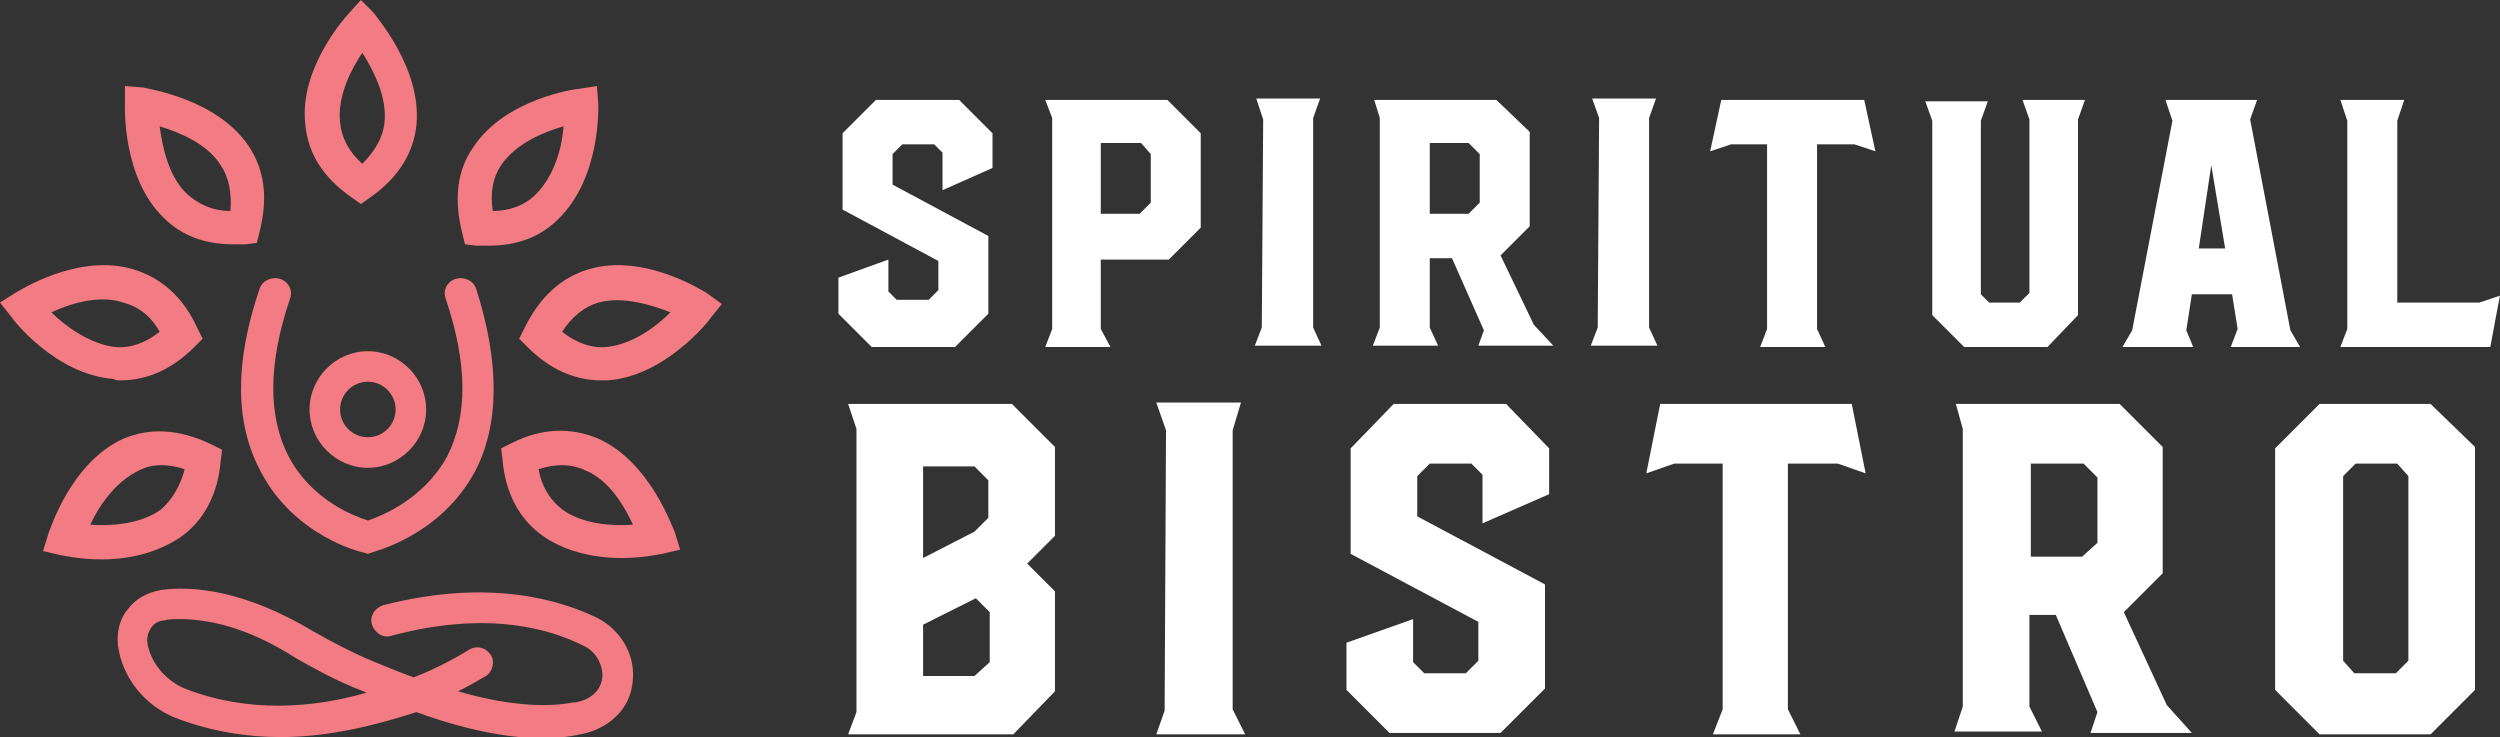 <?xml version="1.0" encoding="utf-8"?>
<!-- Generator: Adobe Illustrator 24.1.0, SVG Export Plug-In . SVG Version: 6.00 Build 0)  -->
<svg version="1.1" id="Layer_1" xmlns="http://www.w3.org/2000/svg" xmlns:xlink="http://www.w3.org/1999/xlink" x="0px" y="0px"
	 width="180.1px" height="53.1px" viewBox="0 0 180.1 53.1" style="enable-background:new 0 0 180.1 53.1;" xml:space="preserve">
<rect x="0" y="0" width="180.1" height="53.1" fill="#333333" stroke="none"/>
<style type="text/css">
	.st0{fill:#F37B83;}
	.st1{fill:#FFFFFF;}
</style>
<g>
	<g>
		<path class="st0" d="M20.2,53.1c-2.4,0-5-0.4-7.6-1.4c-2.2-0.9-3.8-2.9-4.1-5.2c-0.1-0.9,0.1-1.9,0.7-2.6c0.6-0.8,1.4-1.2,2.4-1.4
			c2.3-0.3,6,0,11,3c1.4,0.8,2.6,1.4,3.7,1.9c1.2,0.5,2.4,1,3.5,1.4c1.8-0.7,3.2-1.5,4-2c0.5-0.3,1.1-0.2,1.5,0.3l0,0
			c0.4,0.5,0.2,1.3-0.3,1.6c-0.5,0.3-1.2,0.7-2,1.1c3.4,1,6.3,1.2,8.3,0.8l0.1,0c0.2,0,1.9-0.3,2-1.9c0-0.9-0.5-1.8-1.4-2.2
			c-2.2-1.1-6.7-2.6-13.8-0.7c-0.6,0.2-1.2-0.2-1.4-0.8l0,0c-0.2-0.6,0.2-1.2,0.8-1.4c7.8-2,12.9-0.3,15.4,0.9
			c1.6,0.8,2.7,2.5,2.6,4.3c-0.1,2.8-2.5,3.9-3.8,4.1c-3.4,0.8-8-0.2-11.8-1.6C27.2,52.2,23.8,53.1,20.2,53.1z M12.9,44.6
			c-0.4,0-0.8,0-1.1,0.1c-0.3,0-0.7,0.2-0.9,0.5c-0.2,0.3-0.3,0.6-0.3,1c0.2,1.5,1.3,2.8,2.7,3.4c4.6,1.8,9.3,1.4,13.1,0.3
			c-0.4-0.2-0.8-0.3-1.2-0.5c-1.2-0.5-2.5-1.2-3.9-2C17.7,45.1,14.9,44.6,12.9,44.6z"/>
	</g>
	<g>
		<path class="st0" d="M26.5,39.9l-0.3-0.1c-0.2,0-5-1.2-7.4-5.8c-1.9-3.5-1.9-7.9-0.1-13.2c0.2-0.6,0.9-0.9,1.5-0.7l0,0
			c0.6,0.2,0.9,0.8,0.7,1.4c-1.6,4.7-1.6,8.5-0.1,11.4c1.7,3.2,4.8,4.3,5.7,4.6c0.9-0.3,4-1.5,5.7-4.6c1.5-2.9,1.5-6.7-0.1-11.4
			c-0.2-0.6,0.1-1.2,0.7-1.4h0c0.6-0.2,1.3,0.1,1.5,0.7C36,26.1,36,30.6,34.2,34c-2.5,4.6-7.2,5.7-7.4,5.8L26.5,39.9z"/>
	</g>
	<g>
		<path class="st0" d="M26.5,33.7c-2.3,0-4.2-1.9-4.2-4.2c0-2.3,1.9-4.2,4.2-4.2c2.3,0,4.2,1.9,4.2,4.2
			C30.7,31.8,28.8,33.7,26.5,33.7z M26.5,27.5c-1.1,0-2,0.9-2,2c0,1.1,0.9,2,2,2c1.1,0,2-0.9,2-2C28.5,28.4,27.6,27.5,26.5,27.5z"/>
	</g>
	<g>
		<path class="st0" d="M26,0l-0.9,1C25,1.1,21.5,4.9,22,9c0.2,2.1,1.3,3.8,3.3,5.2l0.7,0.5l0.7-0.5c2-1.4,3.1-3.2,3.3-5.2
			c0.4-4.1-3-7.9-3.1-8.1L26,0z M27.7,8.8c-0.1,1.1-0.7,2.1-1.6,3c-1-0.9-1.5-1.9-1.6-3c-0.2-1.9,0.8-3.8,1.6-5
			C26.8,4.9,27.9,6.9,27.7,8.8z"/>
		<path class="st0" d="M10.3,6.3L9,6.2L9,7.5c0,0.2-0.2,5.3,2.8,8.2c1.3,1.3,3,1.9,5,1.9c0.3,0,0.6,0,0.9,0l0.8-0.1l0.2-0.8
			c0.6-2.4,0.4-4.4-0.8-6.2C15.6,7.1,10.6,6.4,10.3,6.3z M15.9,11.9c0.6,0.9,0.8,2,0.7,3.3c-1.3,0-2.3-0.5-3.1-1.2
			c-1.4-1.3-1.8-3.5-2-4.9C12.8,9.5,14.9,10.3,15.9,11.9z"/>
		<path class="st0" d="M8.7,27.4c1.9,0,3.7-0.8,5.3-2.4l0.6-0.6l-0.4-0.8c-1-2.2-2.6-3.6-4.6-4.2c-4-1.2-8.3,1.6-8.5,1.7L0,21.8
			l0.8,1c0.1,0.2,3.2,4.2,7.4,4.5C8.3,27.4,8.5,27.4,8.7,27.4z M3.7,22.5c1.3-0.6,3.4-1.3,5.2-0.7c1.1,0.3,2,1,2.6,2.1
			c-1,0.8-2.1,1.2-3.2,1.1C6.5,24.8,4.7,23.5,3.7,22.5z"/>
		<path class="st0" d="M8.9,31.6c-3.8,1.7-5.3,6.6-5.4,6.8l-0.4,1.3l1.3,0.3c0.1,0,1.3,0.3,2.9,0.3c2.3,0,4.2-0.6,5.7-1.6
			c1.7-1.2,2.7-3.1,2.9-5.5l0.1-0.8l-0.8-0.4C12.9,30.9,10.8,30.8,8.9,31.6z M13.3,33.8C13,35,12.4,36,11.6,36.7
			c-1.5,1.1-3.7,1.2-5.1,1.1c0.6-1.3,1.8-3.1,3.5-3.9C10.9,33.4,12.1,33.4,13.3,33.8z"/>
		<path class="st0" d="M43.1,7.5L43,6.2l-1.3,0.2c-0.2,0-5.3,0.7-7.6,4.2c-1.2,1.7-1.4,3.8-0.8,6.2l0.2,0.8l0.8,0.1
			c0.3,0,0.6,0,0.9,0c2,0,3.7-0.6,5-1.9C43.3,12.8,43.1,7.7,43.1,7.5z M36.1,11.9c1.1-1.6,3.1-2.4,4.5-2.8c-0.1,1.4-0.6,3.5-2,4.9
			c-0.8,0.8-1.9,1.2-3.1,1.2C35.3,13.9,35.5,12.8,36.1,11.9L36.1,11.9z"/>
		<path class="st0" d="M50.9,21.1c-0.2-0.1-4.5-2.9-8.5-1.7c-2,0.6-3.5,2-4.6,4.2l-0.4,0.8l0.6,0.6c1.6,1.6,3.4,2.4,5.3,2.4
			c0.2,0,0.3,0,0.5,0c4.1-0.3,7.3-4.3,7.4-4.5l0.8-1L50.9,21.1z M43.7,25c-1.1,0.1-2.2-0.3-3.2-1.1c0.7-1.1,1.6-1.8,2.6-2.1
			c1.8-0.5,3.9,0.2,5.2,0.7C47.3,23.5,45.6,24.8,43.7,25L43.7,25z"/>
		<path class="st0" d="M43.1,31.6c-1.9-0.8-4-0.8-6.2,0.3l-0.8,0.4l0.1,0.8c0.2,2.4,1.2,4.3,2.9,5.5c1.4,1,3.4,1.6,5.7,1.6
			c1.6,0,2.8-0.3,2.9-0.3l1.3-0.3l-0.4-1.3C48.5,38.2,46.9,33.3,43.1,31.6z M45.6,37.8c-1.4,0.1-3.6,0-5.1-1.1
			C39.6,36,39,35,38.8,33.8c1.2-0.4,2.4-0.4,3.4,0.1C43.9,34.6,45,36.5,45.6,37.8z"/>
	</g>
</g>
<g>
	<path class="st1" d="M63.1,7.2h6l2.4,2.4v2.5l-3.6,1.6V11l-0.6-0.6l-2.3,0l-0.7,0.7v2.2l6.9,3.7v5.6L68.8,25h-6l-2.4-2.4v-2.6
		l3.6-1.3v2.3l0.6,0.6h2.3l0.7-0.7v-2.1l-6.9-3.7V9.6L63.1,7.2z"/>
	<path class="st1" d="M75.3,7.2h8.8l2.4,2.4l0,6.8l-2.3,2.3h-4.9v5L80,25h-4.7l0.5-1.3V8.5L75.3,7.2z M79.3,10.4v5h2.8l0.8-0.8v-3.5
		l-0.7-0.8H79.3z"/>
	<path class="st1" d="M90.5,7.1h4.6l-0.5,1.4l0,15.1l0.6,1.3h-4.8l0.5-1.3L91,8.6L90.5,7.1z"/>
	<path class="st1" d="M99,7.2h8.8l2.4,2.3l0,6.8l-2.1,2.1l2.4,5l1.4,1.5h-5.4l0.4-1.1l-2.3-5.2H103v5l0.6,1.3h-4.7l0.5-1.3V8.5
		L99,7.2z M103,10.4v5h2.8l0.8-0.8v-3.5l-0.8-0.8H103z"/>
	<path class="st1" d="M114.7,7.1h4.6l-0.5,1.4l0,15.1l0.6,1.3h-4.8l0.5-1.3l0.1-15.1L114.7,7.1z"/>
	<path class="st1" d="M124,7.2h10.3l0.8,3.7l-1.5-0.5h-2.7v13.3l0.6,1.3h-4.7l0.5-1.3V10.4h-2.6l-1.5,0.5L124,7.2z"/>
	<path class="st1" d="M145.7,7.2h4.5l-0.5,1.4l0,14.1l-2.2,2.3h-6l-2.3-2.3v-14l-0.5-1.4h4.5l-0.5,1.4v12.5l0.6,0.6l2.2,0l0.7-0.7
		V8.6L145.7,7.2z"/>
	<path class="st1" d="M156,7.2h6.6l-0.5,1.4l2.9,15.2l0.7,1.2h-5l0.5-1.3l-0.4-2.5h-2.9l-0.4,2.6l0.5,1.2h-5.1l0.7-1.2l2.9-15.1
		L156,7.2z M159.3,11.9l-0.9,6h1.9L159.3,11.9z"/>
	<path class="st1" d="M168.6,7.2h4.6l-0.5,1.5l0,13.1l5.9,0v0l1.5-0.5l-0.1,0.5l-0.6,3.2h-10.8l0.5-1.3v-15L168.6,7.2z"/>
	<path class="st1" d="M61.1,29.1h11.8l3.1,3.1v6.4l-2,2l2,2l0,7.2l-3,3.1H61.1l0.6-1.6V30.9L61.1,29.1z M66.5,33.5v6.7l3.7-1.9l1-1
		v-2.7l-1-1H66.5z M66.5,45v3.7h3.7l1.1-1v-3.6l-1-1L66.5,45z"/>
	<path class="st1" d="M83.3,29h6.1L88.8,31l0,20.1l0.9,1.8h-6.4l0.6-1.7L84,31L83.3,29z"/>
	<path class="st1" d="M100.4,29.1h8.1l3.1,3.2v3.3l-4.8,2.1v-3.5l-0.8-0.8l-3,0l-0.9,0.9v2.9l9.2,4.9v7.5l-3.2,3.2h-8l-3.1-3.1v-3.4
		l4.8-1.7v3.1l0.8,0.8h3l0.9-0.9v-2.8l-9.2-4.9v-7.6L100.4,29.1z"/>
	<path class="st1" d="M119.6,29.1h13.8l1,5l-2-0.7h-3.6v17.7l0.9,1.8h-6.3l0.7-1.8V33.4h-3.5l-2,0.7L119.6,29.1z"/>
	<path class="st1" d="M140.9,29.1h11.8l3.1,3.1l0,9.1l-2.8,2.8l3.1,6.7l1.8,2h-7.3l0.5-1.5l-3-7h-1.9v6.6l0.9,1.8h-6.3l0.6-1.8V30.9
		L140.9,29.1z M146.3,33.4v6.7h3.7l1.1-1v-4.7l-1-1H146.3z"/>
	<path class="st1" d="M167.1,29.1h8l3.2,3.1v17.5l-3.2,3.2h-8l-3.2-3.2V32.3L167.1,29.1z M169.6,48.5h3l0.9-0.9V34.3l-0.8-0.9h-3
		l-0.9,0.9v13.3L169.6,48.5z"/>
</g>
</svg>
